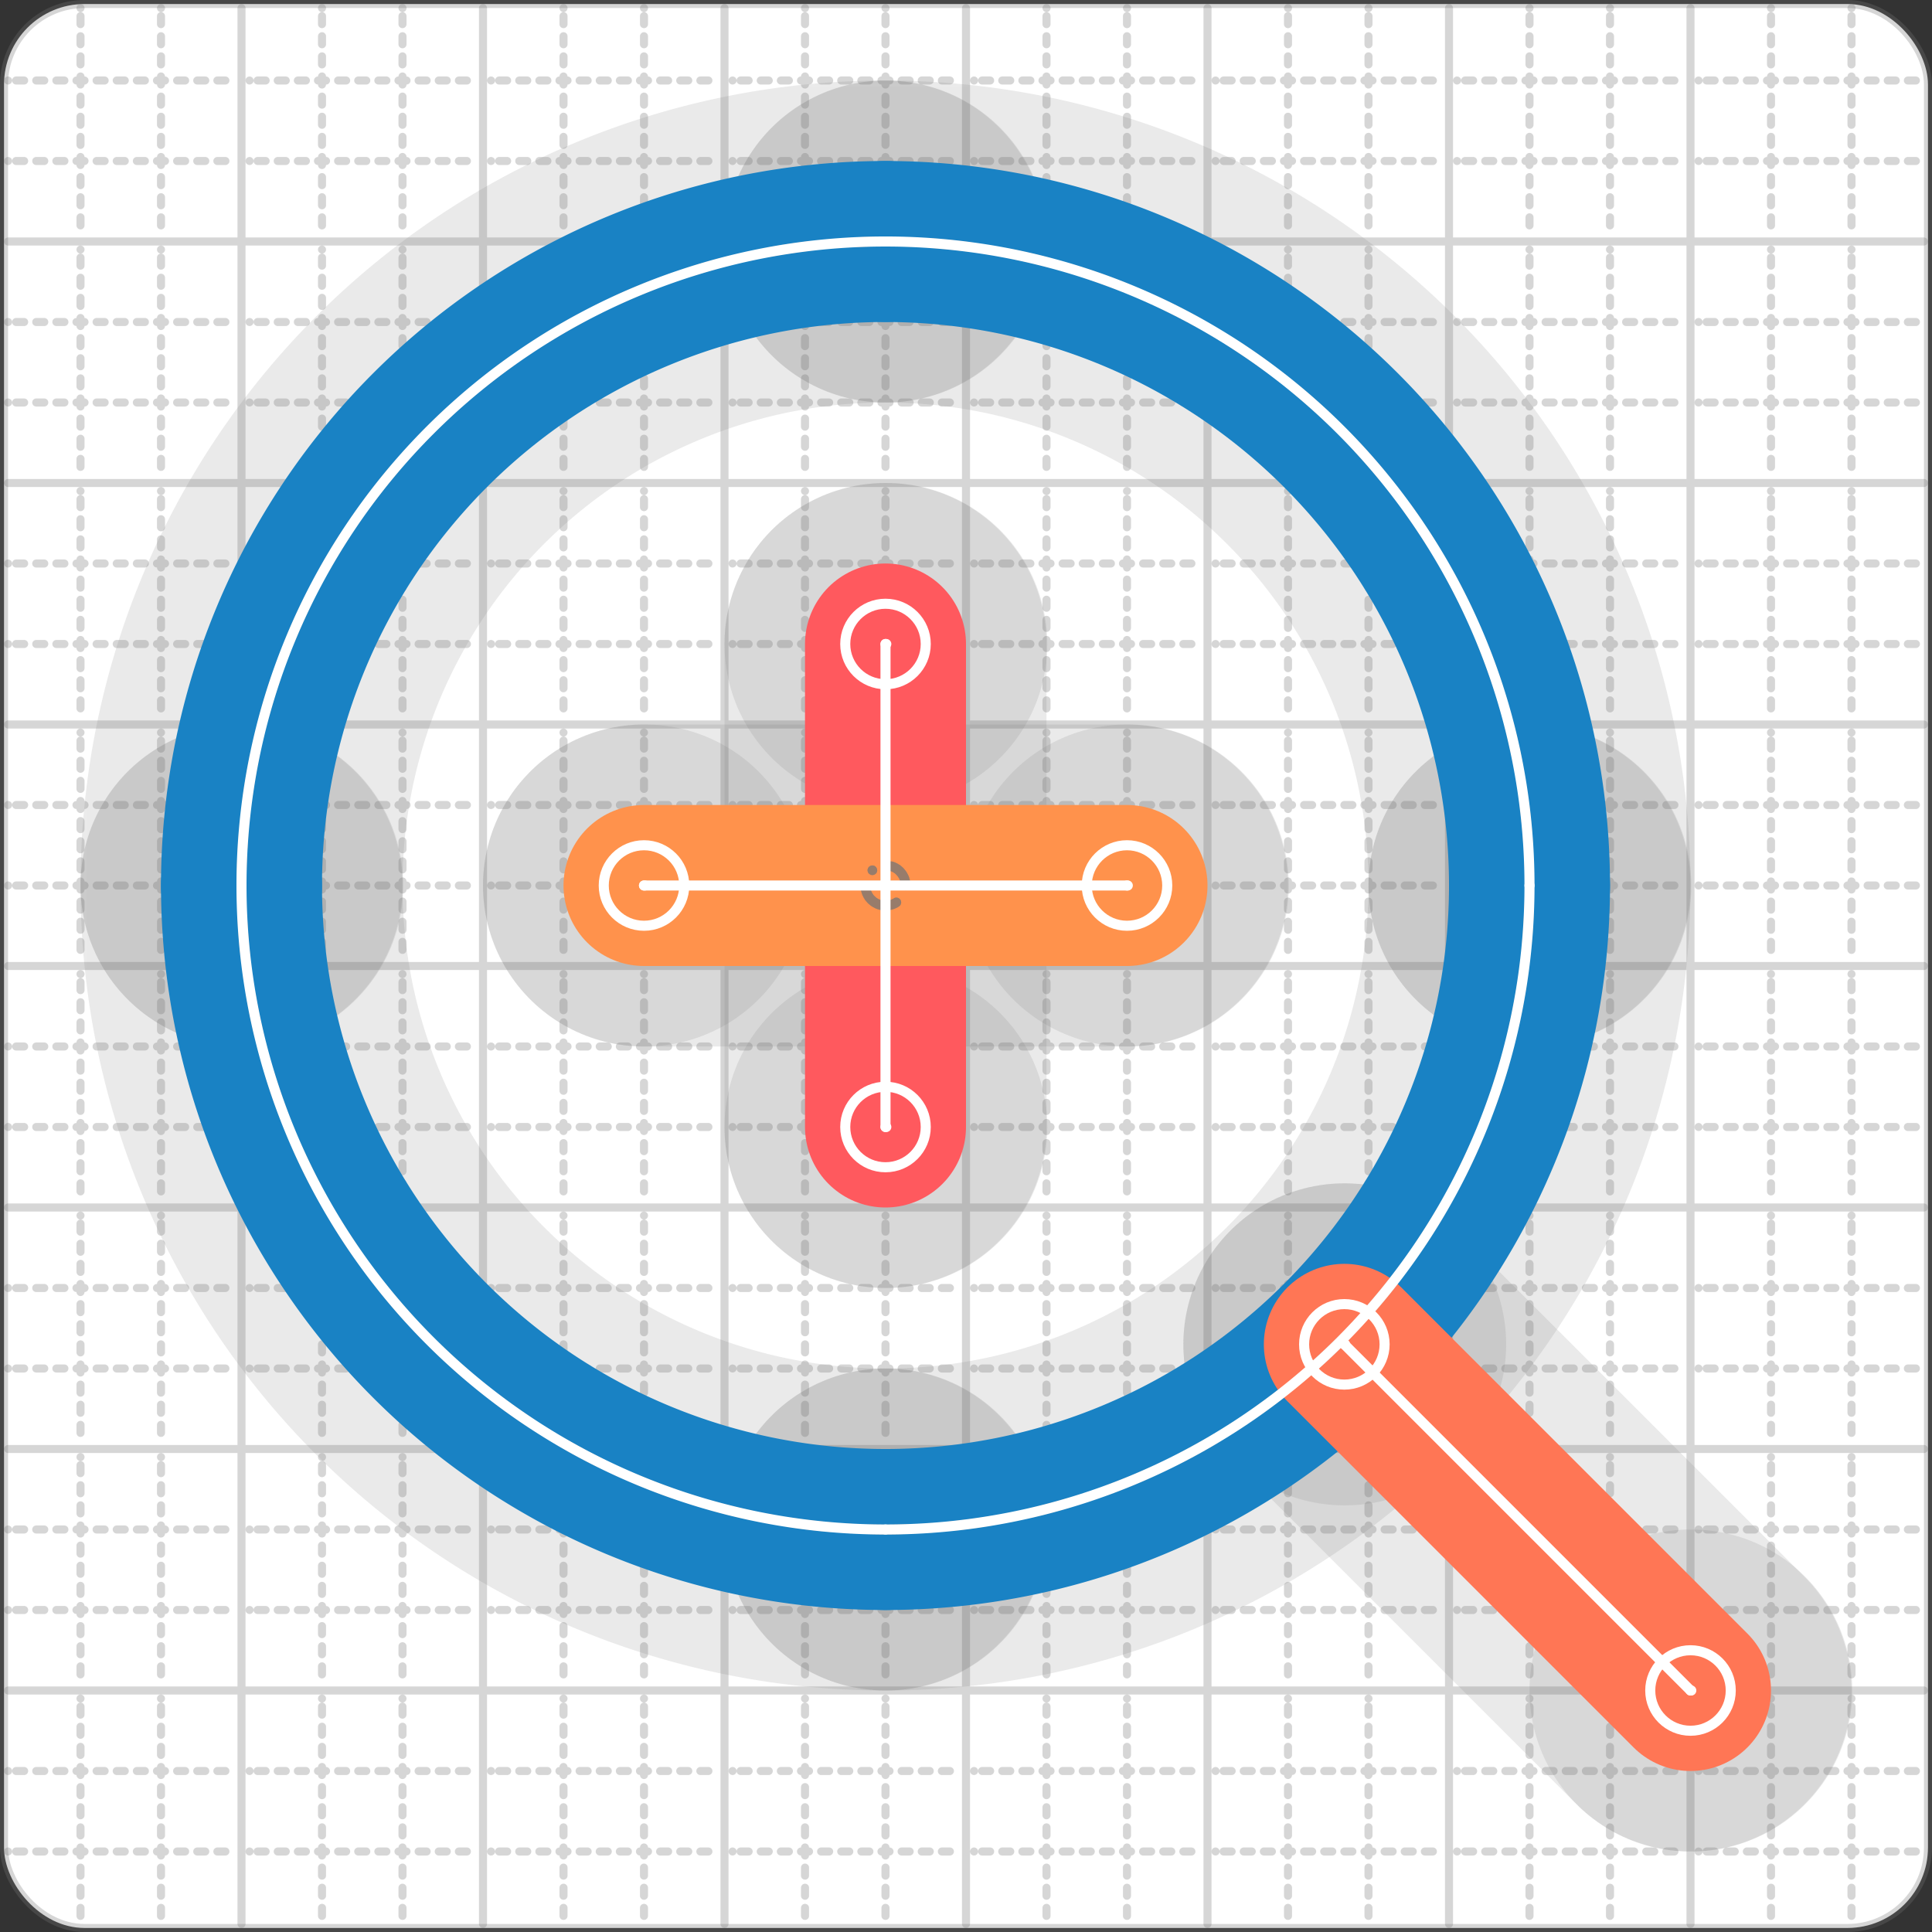 <svg xmlns="http://www.w3.org/2000/svg" width="24" height="24" viewBox="0 0 24 24" fill="none" stroke="currentColor" stroke-width="2" stroke-linecap="round" stroke-linejoin="round"><rect x="0" y="0" width="24" height="24" fill="#333333" stroke="none"/><style>
  @media screen and (prefers-color-scheme: light) {
    .svg-preview-grid-rect { fill: none }
  }
  @media screen and (prefers-color-scheme: dark) {
    .svg-preview-grid-rect { fill: none }
    .svg
    .svg-preview-grid-group,
    .svg-preview-radii-group,
    .svg-preview-shadow-mask-group,
    .svg-preview-shadow-group {
      stroke: #fff;
    }
  }
</style><g class="svg-preview-grid-group" stroke-linecap="butt" stroke-width="0.1" stroke="#777" stroke-opacity="0.3"><rect class="svg-preview-grid-rect" width="23.9" height="23.9" x="0.05" y="0.05" rx="1" fill="#fff"></rect><path stroke-dasharray="0 0.1 0.1 0.15 0.1 0.15 0.1 0.15 0.1 0.15 0.1 0.15 0.1 0.15 0.1 0.15 0.1 0.15 0.1 0.15 0.1 0.15 0.1 0.15 0 0.15" stroke-width="0.1" d="M0.1 1h23.8M1 0.1v23.8M0.1 2h23.8M2 0.1v23.8M0.1 4h23.8M4 0.1v23.8M0.1 5h23.8M5 0.1v23.8M0.1 7h23.8M7 0.1v23.8M0.1 8h23.8M8 0.1v23.8M0.1 10h23.8M10 0.1v23.8M0.1 11h23.8M11 0.1v23.8M0.1 13h23.8M13 0.1v23.8M0.1 14h23.8M14 0.1v23.8M0.1 16h23.8M16 0.1v23.8M0.1 17h23.8M17 0.1v23.8M0.1 19h23.8M19 0.1v23.8M0.1 20h23.8M20 0.1v23.8M0.1 22h23.8M22 0.1v23.8M0.1 23h23.8M23 0.1v23.8"></path><path d="M0.1 3h23.8M3 0.1v23.8M0.1 6h23.8M6 0.1v23.8M0.1 9h23.8M9 0.1v23.8M0.1 12h23.8M12 0.1v23.8M0.1 15h23.8M15 0.1v23.8M0.1 18h23.8M18 0.1v23.8M0.1 21h23.8M21 0.1v23.8"></path></g><g class="svg-preview-shadow-mask-group" stroke-width="4" stroke="#777" stroke-opacity="0.15"><mask id="svg-preview-shadow-mask-0" maskUnits="userSpaceOnUse" stroke-opacity="1" stroke-width="4" stroke="#000"><rect x="0" y="0" width="24" height="24" fill="#fff" stroke="none" rx="1"></rect><path d="M11 3h.01M19 11h.01M11 19h.01M3 11h.01"></path></mask><mask id="svg-preview-shadow-mask-1" maskUnits="userSpaceOnUse" stroke-opacity="1" stroke-width="4" stroke="#000"><rect x="0" y="0" width="24" height="24" fill="#fff" stroke="none" rx="1"></rect><path d="M11 8h.01M11 14h.01"></path></mask><mask id="svg-preview-shadow-mask-2" maskUnits="userSpaceOnUse" stroke-opacity="1" stroke-width="4" stroke="#000"><rect x="0" y="0" width="24" height="24" fill="#fff" stroke="none" rx="1"></rect><path d="M21 21h.01M16.7 16.7h.01"></path></mask><mask id="svg-preview-shadow-mask-3" maskUnits="userSpaceOnUse" stroke-opacity="1" stroke-width="4" stroke="#000"><rect x="0" y="0" width="24" height="24" fill="#fff" stroke="none" rx="1"></rect><path d="M8 11h.01M14 11h.01"></path></mask></g><g class="svg-preview-shadow-group" stroke-width="4" stroke="#777" stroke-opacity="0.15"><path mask="url(#svg-preview-shadow-mask-0)" d="M 11 3 A8 8 0 0 1 19 11"></path><path mask="url(#svg-preview-shadow-mask-0)" d="M 19 11 A8 8 0 0 1 11 19"></path><path mask="url(#svg-preview-shadow-mask-0)" d="M 11 19 A8 8 0 0 1 3 11"></path><path mask="url(#svg-preview-shadow-mask-0)" d="M 3 11 A8 8 0 0 1 11 3"></path><path mask="url(#svg-preview-shadow-mask-1)" d="M 11 8 L 11 14"></path><path mask="url(#svg-preview-shadow-mask-2)" d="M 21 21 L 16.7 16.7"></path><path mask="url(#svg-preview-shadow-mask-3)" d="M 8 11 L 14 11"></path><path d="M11 3h.01M19 11h.01M11 19h.01M3 11h.01M11 8h.01M11 14h.01M21 21h.01M16.7 16.7h.01M8 11h.01M14 11h.01"></path></g><g class="svg-preview-handles-group" stroke-width="0.12" stroke="#777" stroke-opacity="0.6"></g><g class="svg-preview-colored-path-group"><path d="M 11 3 A8 8 0 0 1 19 11" stroke="#1982c4"></path><path d="M 19 11 A8 8 0 0 1 11 19" stroke="#1982c4"></path><path d="M 11 19 A8 8 0 0 1 3 11" stroke="#1982c4"></path><path d="M 3 11 A8 8 0 0 1 11 3" stroke="#1982c4"></path><path d="M 11 8 L 11 14" stroke="#FF595E"></path><path d="M 21 21 L 16.7 16.7" stroke="#FF7655"></path><path d="M 8 11 L 14 11" stroke="#ff924c"></path></g><g class="svg-preview-radii-group" stroke-width="0.12" stroke-dasharray="0 0.25 0.25" stroke="#777" stroke-opacity="0.3"><circle cy="11" cx="11" r="0.25" stroke-dasharray="0"></circle><circle cy="11" cx="11" r="8"></circle><circle cy="11" cx="11" r="0.25" stroke-dasharray="0"></circle><circle cy="11" cx="11" r="8"></circle><circle cy="11" cx="11" r="0.25" stroke-dasharray="0"></circle><circle cy="11" cx="11" r="8"></circle><circle cy="11" cx="11" r="0.25" stroke-dasharray="0"></circle><circle cy="11" cx="11" r="8"></circle></g><g class="svg-preview-control-path-marker-mask-group" stroke-width="1" stroke="#000"><mask id="svg-preview-control-path-marker-mask-4" maskUnits="userSpaceOnUse"><rect x="0" y="0" width="24" height="24" fill="#fff" stroke="none" rx="1"></rect><path d="M11 8h.01"></path><path d="M11 14h.01"></path></mask><mask id="svg-preview-control-path-marker-mask-5" maskUnits="userSpaceOnUse"><rect x="0" y="0" width="24" height="24" fill="#fff" stroke="none" rx="1"></rect><path d="M21 21h.01"></path><path d="M16.7 16.7h.01"></path></mask><mask id="svg-preview-control-path-marker-mask-6" maskUnits="userSpaceOnUse"><rect x="0" y="0" width="24" height="24" fill="#fff" stroke="none" rx="1"></rect><path d="M8 11h.01"></path><path d="M14 11h.01"></path></mask></g><g class="svg-preview-control-path-group" stroke="#fff" stroke-width="0.125"><path d="M 11 3 A8 8 0 0 1 19 11"></path><path d="M 19 11 A8 8 0 0 1 11 19"></path><path d="M 11 19 A8 8 0 0 1 3 11"></path><path d="M 3 11 A8 8 0 0 1 11 3"></path><path mask="url(#svg-preview-control-path-marker-mask-4)" d="M 11 8 L 11 14"></path><path mask="url(#svg-preview-control-path-marker-mask-5)" d="M 21 21 L 16.7 16.7"></path><path mask="url(#svg-preview-control-path-marker-mask-6)" d="M 8 11 L 14 11"></path></g><g class="svg-preview-control-path-marker-group" stroke="#fff" stroke-width="0.125"><path d="M11 8h.01M11 14h.01M21 21h.01M16.7 16.7h.01M8 11h.01M14 11h.01"></path><circle cx="11" cy="8" r="0.5"></circle><circle cx="11" cy="14" r="0.5"></circle><circle cx="21" cy="21" r="0.5"></circle><circle cx="16.7" cy="16.7" r="0.5"></circle><circle cx="8" cy="11" r="0.5"></circle><circle cx="14" cy="11" r="0.5"></circle></g><g class="svg-preview-handles-group" stroke-width="0.12" stroke="#FFF" stroke-opacity="0.3"></g></svg>